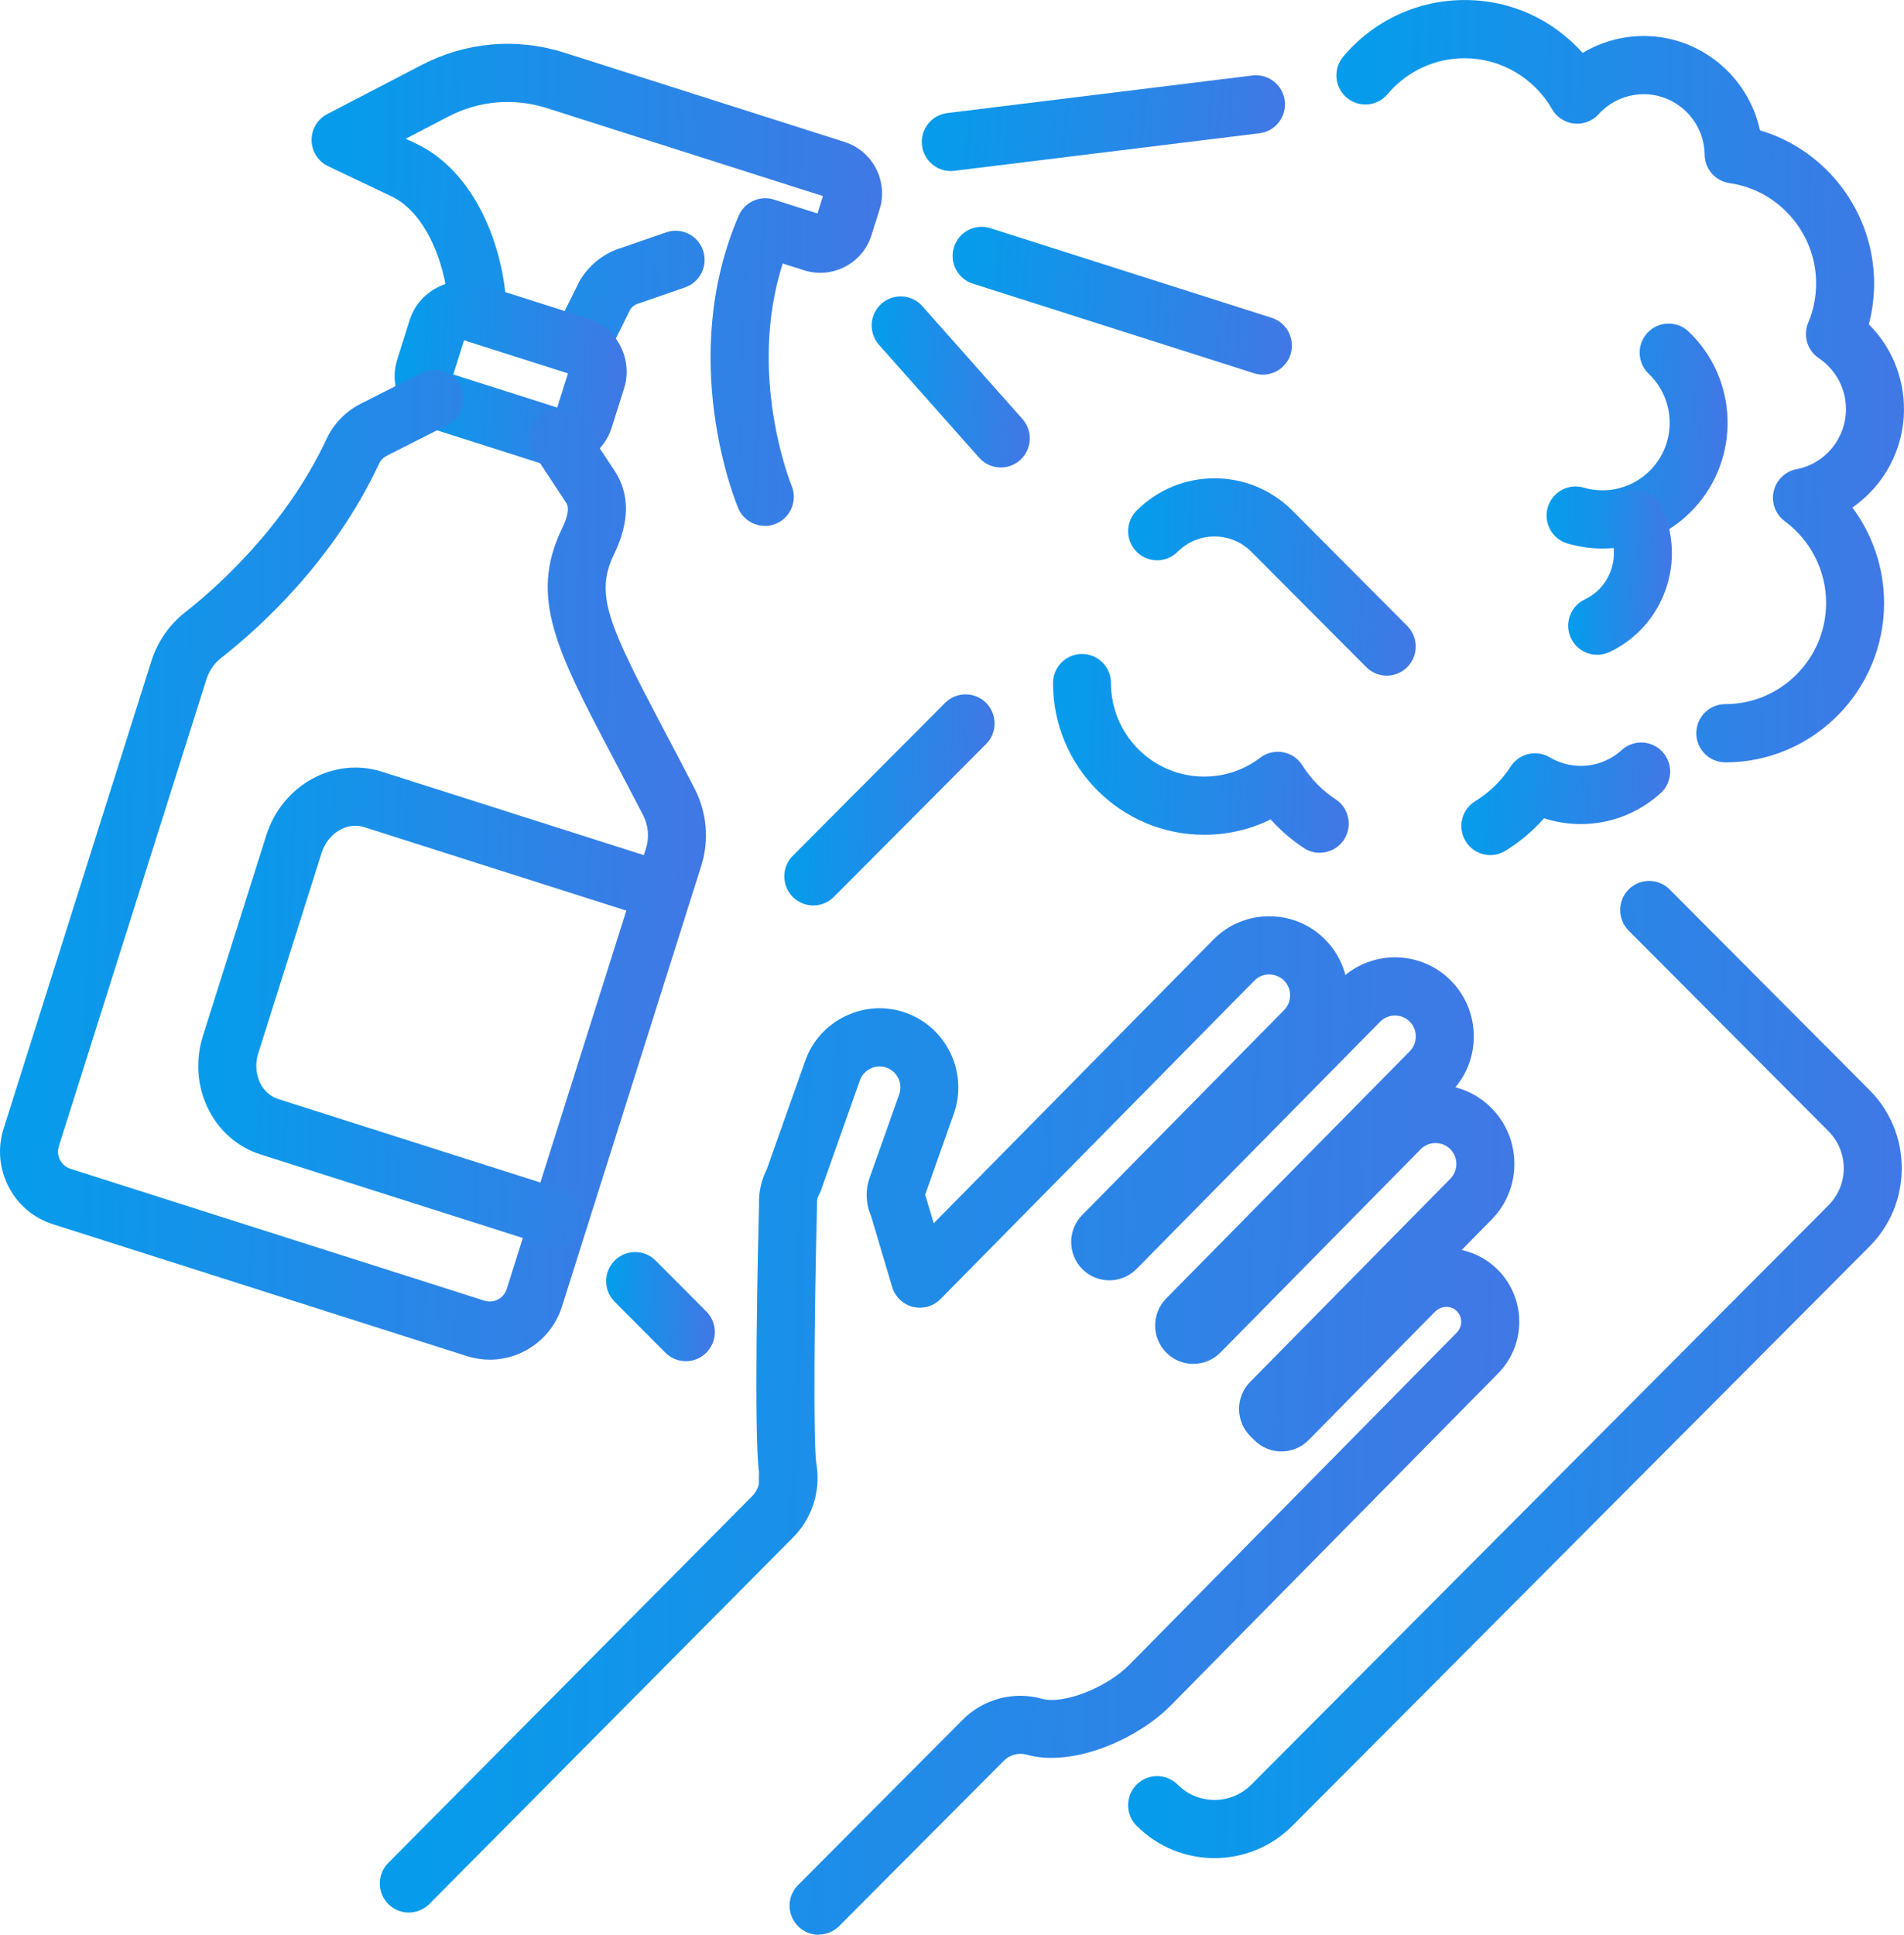 <svg width="63" height="64" viewBox="0 0 63 64" fill="none" xmlns="http://www.w3.org/2000/svg">
<g clip-path="url(#clip0_206_352)">
<path d="M27.084 64C26.839 64 26.593 63.907 26.407 63.718C26.032 63.342 26.032 62.732 26.407 62.356L31.85 56.892C32.531 56.202 33.539 55.932 34.476 56.194C35.182 56.39 36.615 55.832 37.37 55.067L48.206 44.077C48.339 43.942 48.352 43.782 48.348 43.697C48.344 43.615 48.314 43.457 48.165 43.335C47.97 43.176 47.667 43.203 47.475 43.397L43.3 47.636C43.062 47.877 42.745 48.01 42.407 48.013H42.401C42.066 48.013 41.75 47.883 41.511 47.646L41.374 47.51C41.134 47.271 41.001 46.953 40.998 46.614C40.997 46.275 41.126 45.956 41.364 45.714L47.989 38.991C48.256 38.719 48.255 38.28 47.984 38.011C47.855 37.882 47.683 37.812 47.499 37.812H47.495C47.31 37.812 47.137 37.885 47.008 38.016L40.383 44.739C40.146 44.98 39.828 45.114 39.491 45.116H39.485C39.15 45.116 38.834 44.987 38.596 44.749C38.1 44.255 38.096 43.451 38.587 42.953L46.648 34.773C46.777 34.642 46.846 34.469 46.846 34.281C46.846 34.095 46.773 33.922 46.644 33.792C46.514 33.664 46.342 33.594 46.158 33.594H46.154C45.969 33.594 45.796 33.667 45.667 33.796L37.606 41.976C37.115 42.474 36.312 42.478 35.817 41.985C35.323 41.494 35.318 40.688 35.809 40.191L42.488 33.413C42.757 33.141 42.754 32.702 42.483 32.432C42.354 32.304 42.177 32.237 41.995 32.233C41.809 32.233 41.636 32.306 41.507 32.436L31.12 42.972C30.882 43.213 30.534 43.311 30.206 43.229C29.877 43.147 29.616 42.896 29.519 42.57L28.819 40.215C28.647 39.819 28.63 39.366 28.776 38.956L29.753 36.201C29.881 35.842 29.693 35.444 29.333 35.317C29.162 35.255 28.974 35.266 28.807 35.345C28.639 35.425 28.512 35.565 28.452 35.737L27.164 39.376C27.146 39.426 27.124 39.476 27.097 39.523C27.051 39.606 27.029 39.694 27.034 39.787C27.034 39.811 27.036 39.836 27.034 39.861C26.94 43.575 26.908 47.759 27.013 48.436C27.018 48.461 27.023 48.485 27.026 48.51C27.144 49.36 26.857 50.233 26.255 50.843L14.206 62.983C13.832 63.359 13.225 63.36 12.849 62.985C12.475 62.611 12.473 62.001 12.847 61.624L24.893 49.486C25 49.378 25.073 49.245 25.109 49.101C25.109 49.09 25.109 49.078 25.109 49.066L25.114 48.705C24.938 47.348 25.082 41.187 25.115 39.845C25.101 39.437 25.192 39.031 25.377 38.665L26.643 35.093C26.876 34.435 27.352 33.908 27.982 33.608C28.612 33.307 29.321 33.27 29.974 33.504C31.329 33.987 32.039 35.488 31.558 36.847L30.611 39.523C30.621 39.548 30.63 39.574 30.638 39.599L30.895 40.466L40.144 31.085C40.633 30.589 41.286 30.313 41.984 30.31H41.998C42.691 30.31 43.342 30.578 43.832 31.064C44.173 31.403 44.402 31.815 44.517 32.25C45.536 31.421 47.04 31.477 47.993 32.423C48.486 32.913 48.761 33.571 48.765 34.27C48.769 34.899 48.554 35.493 48.156 35.966C48.599 36.081 49.004 36.309 49.337 36.64C50.358 37.655 50.367 39.316 49.356 40.341L48.362 41.35C48.725 41.427 49.074 41.589 49.38 41.839C49.907 42.27 50.23 42.908 50.267 43.589C50.304 44.272 50.051 44.942 49.574 45.426L38.738 56.416C37.637 57.532 35.5 58.471 33.967 58.043C33.699 57.969 33.41 58.046 33.214 58.245L27.767 63.712C27.58 63.899 27.335 63.994 27.089 63.994L27.084 64Z" fill="url(#paint0_linear_206_352)"/>
<path d="M40.186 61.465C39.252 61.465 38.32 61.108 37.609 60.396C37.234 60.02 37.234 59.41 37.609 59.034C37.984 58.658 38.591 58.658 38.966 59.034C39.638 59.709 40.733 59.709 41.405 59.034L60.502 39.869C61.175 39.194 61.175 38.096 60.502 37.42L53.889 30.783C53.514 30.407 53.514 29.798 53.889 29.422C54.263 29.046 54.871 29.046 55.245 29.422L61.859 36.059C62.547 36.749 62.925 37.668 62.925 38.645C62.925 39.621 62.547 40.54 61.859 41.231L42.762 60.396C42.052 61.108 41.119 61.465 40.186 61.465Z" fill="url(#paint1_linear_206_352)"/>
<path d="M45.885 22.35C45.639 22.35 45.394 22.256 45.207 22.067L41.405 18.252C40.733 17.577 39.638 17.577 38.966 18.252C38.591 18.628 37.984 18.628 37.609 18.252C37.234 17.876 37.234 17.267 37.609 16.891C39.03 15.465 41.342 15.465 42.762 16.891L46.563 20.706C46.938 21.082 46.938 21.692 46.563 22.067C46.377 22.255 46.131 22.35 45.886 22.35H45.885Z" fill="url(#paint2_linear_206_352)"/>
<path d="M26.91 29.952C26.664 29.952 26.419 29.858 26.232 29.67C25.858 29.294 25.858 28.684 26.232 28.308L31.271 23.251C31.646 22.875 32.253 22.875 32.628 23.251C33.003 23.627 33.003 24.236 32.628 24.612L27.589 29.67C27.402 29.857 27.157 29.952 26.911 29.952H26.91Z" fill="url(#paint3_linear_206_352)"/>
<path d="M22.693 45.027C22.447 45.027 22.202 44.933 22.015 44.744L20.338 43.061C19.963 42.685 19.963 42.075 20.338 41.699C20.712 41.323 21.32 41.323 21.694 41.699L23.372 43.383C23.747 43.759 23.747 44.368 23.372 44.744C23.185 44.932 22.94 45.027 22.694 45.027H22.693Z" fill="url(#paint4_linear_206_352)"/>
<path d="M25.308 17.395C24.935 17.395 24.579 17.174 24.425 16.807C24.341 16.608 22.401 11.878 24.441 7.138C24.637 6.685 25.142 6.452 25.611 6.603L27.048 7.061L27.23 6.486L18.095 3.576C17.006 3.23 15.846 3.329 14.831 3.858L13.426 4.589L13.78 4.757C15.564 5.607 16.509 7.768 16.718 9.665L18.683 10.291L19.162 9.328C19.173 9.304 19.186 9.281 19.2 9.259C19.516 8.737 20.011 8.357 20.595 8.187L22.044 7.686C22.544 7.512 23.091 7.779 23.262 8.282C23.435 8.785 23.169 9.332 22.668 9.507L21.194 10.017C21.173 10.024 21.154 10.03 21.133 10.037C21.02 10.068 20.922 10.137 20.856 10.233L20.034 11.889C19.823 12.313 19.336 12.52 18.886 12.376L15.514 11.302C15.12 11.176 14.85 10.812 14.845 10.397C14.825 8.933 14.157 7.068 12.958 6.497L10.857 5.498C10.528 5.341 10.316 5.01 10.31 4.646C10.303 4.28 10.504 3.942 10.828 3.774L13.949 2.151C15.419 1.386 17.097 1.242 18.676 1.744L27.946 4.696C28.879 4.993 29.399 5.997 29.102 6.935L28.835 7.781C28.692 8.235 28.38 8.606 27.959 8.824C27.537 9.043 27.056 9.084 26.604 8.941L25.898 8.716C24.712 12.42 26.175 16.026 26.192 16.064C26.395 16.555 26.165 17.118 25.678 17.323C25.556 17.375 25.431 17.399 25.307 17.399L25.308 17.395Z" fill="url(#paint5_linear_206_352)"/>
<path d="M18.489 15.428C18.305 15.428 18.119 15.4 17.935 15.342L14.341 14.197C13.873 14.049 13.492 13.726 13.266 13.289C13.04 12.851 12.997 12.352 13.146 11.884L13.553 10.594C13.702 10.124 14.023 9.742 14.459 9.515C14.895 9.287 15.391 9.245 15.859 9.394L19.453 10.539C20.419 10.845 20.954 11.884 20.649 12.852L20.241 14.143C19.993 14.928 19.268 15.429 18.489 15.429V15.428ZM14.998 12.387L18.437 13.481L18.795 12.348L15.356 11.254L14.998 12.387Z" fill="url(#paint6_linear_206_352)"/>
<path d="M16.203 44.977C15.953 44.977 15.698 44.938 15.446 44.858L1.751 40.496C1.113 40.294 0.591 39.852 0.283 39.255C-0.025 38.659 -0.084 37.977 0.119 37.336L5.006 21.877C5.211 21.229 5.599 20.667 6.13 20.251C7.08 19.507 9.438 17.458 10.807 14.516C11.039 14.019 11.438 13.608 11.934 13.357L13.944 12.338C14.417 12.098 14.993 12.289 15.233 12.763C15.472 13.238 15.281 13.816 14.809 14.056L12.799 15.075C12.685 15.133 12.596 15.224 12.546 15.331C11.056 18.531 8.627 20.739 7.311 21.769C7.088 21.945 6.923 22.184 6.834 22.459L1.947 37.918C1.9 38.068 1.913 38.229 1.986 38.37C2.059 38.51 2.181 38.614 2.331 38.663L16.027 43.025C16.177 43.072 16.337 43.058 16.477 42.986C16.616 42.913 16.72 42.79 16.767 42.639L21.375 28.062C21.49 27.699 21.454 27.306 21.275 26.957C20.926 26.281 20.596 25.656 20.306 25.104C18.432 21.548 17.491 19.765 18.595 17.487C18.794 17.08 18.841 16.794 18.737 16.636L17.683 15.037C17.39 14.594 17.511 13.996 17.952 13.704C18.393 13.41 18.989 13.531 19.281 13.974L20.336 15.573C20.841 16.338 20.836 17.266 20.319 18.33C19.667 19.673 20.13 20.656 22 24.205C22.293 24.761 22.624 25.389 22.977 26.073C23.392 26.878 23.472 27.792 23.202 28.645L18.594 43.222C18.255 44.292 17.266 44.978 16.202 44.978L16.203 44.977Z" fill="url(#paint7_linear_206_352)"/>
<path d="M18.392 41.252C18.296 41.252 18.198 41.238 18.102 41.207L8.623 38.189C7.847 37.941 7.222 37.388 6.864 36.63C6.517 35.895 6.465 35.054 6.716 34.261L8.811 27.631C9.337 25.968 11.049 25.023 12.627 25.525L22.107 28.543C22.612 28.704 22.89 29.245 22.731 29.752C22.571 30.259 22.031 30.539 21.526 30.378L12.048 27.36C11.479 27.179 10.847 27.562 10.641 28.214L8.545 34.843C8.442 35.172 8.461 35.513 8.599 35.807C8.726 36.076 8.942 36.272 9.205 36.355L18.685 39.373C19.19 39.534 19.469 40.075 19.309 40.582C19.18 40.992 18.801 41.253 18.395 41.253L18.392 41.252Z" fill="url(#paint8_linear_206_352)"/>
<path d="M41.787 12.393C41.691 12.393 41.593 12.379 41.497 12.348L32.189 9.383C31.683 9.223 31.405 8.681 31.565 8.174C31.724 7.668 32.264 7.388 32.769 7.548L42.078 10.513C42.583 10.673 42.861 11.215 42.702 11.722C42.572 12.131 42.194 12.393 41.787 12.393Z" fill="url(#paint9_linear_206_352)"/>
<path d="M31.457 5.658C30.98 5.658 30.566 5.3 30.507 4.812C30.443 4.285 30.817 3.805 31.342 3.74L41.442 2.497C41.968 2.433 42.446 2.808 42.511 3.335C42.575 3.863 42.202 4.343 41.676 4.408L31.576 5.65C31.536 5.656 31.497 5.658 31.458 5.658H31.457Z" fill="url(#paint10_linear_206_352)"/>
<path d="M33.115 15.464C32.85 15.464 32.588 15.355 32.399 15.142L29.085 11.408C28.732 11.011 28.768 10.403 29.163 10.048C29.558 9.696 30.164 9.73 30.517 10.127L33.831 13.861C34.184 14.258 34.148 14.866 33.753 15.22C33.57 15.383 33.343 15.464 33.115 15.464Z" fill="url(#paint11_linear_206_352)"/>
<path d="M57.087 25.217C56.557 25.217 56.128 24.786 56.128 24.254C56.128 23.723 56.557 23.292 57.087 23.292C58.927 23.292 60.423 21.789 60.423 19.944C60.423 18.881 59.911 17.871 59.056 17.242C58.748 17.015 58.603 16.628 58.688 16.254C58.772 15.881 59.069 15.592 59.443 15.521C60.392 15.34 61.08 14.504 61.08 13.534C61.08 12.856 60.744 12.226 60.181 11.848C59.799 11.592 59.652 11.099 59.831 10.674C60.005 10.262 60.092 9.825 60.092 9.373C60.092 7.715 58.86 6.29 57.229 6.058C56.759 5.991 56.41 5.592 56.404 5.116C56.391 4.014 55.486 3.116 54.388 3.116C53.821 3.116 53.276 3.357 52.895 3.778C52.69 4.005 52.386 4.119 52.082 4.087C51.778 4.054 51.507 3.877 51.355 3.61C50.76 2.571 49.65 1.926 48.46 1.926C47.475 1.926 46.546 2.36 45.91 3.116C45.569 3.521 44.964 3.572 44.559 3.23C44.155 2.887 44.103 2.279 44.445 1.873C45.446 0.684 46.91 0.001 48.46 0.001C50.01 0.001 51.381 0.653 52.367 1.751C52.972 1.388 53.67 1.191 54.388 1.191C56.265 1.191 57.851 2.533 58.235 4.312C60.432 4.961 62.011 7.017 62.011 9.372C62.011 9.835 61.952 10.289 61.836 10.729C62.575 11.463 62.999 12.468 62.999 13.534C62.999 14.867 62.333 16.069 61.292 16.789C61.964 17.691 62.341 18.799 62.341 19.946C62.341 22.854 59.984 25.219 57.087 25.219V25.217Z" fill="url(#paint12_linear_206_352)"/>
<path d="M49.314 28.286C48.99 28.286 48.674 28.122 48.494 27.824C48.218 27.37 48.361 26.779 48.814 26.501C49.282 26.215 49.687 25.82 49.985 25.357C50.265 24.923 50.837 24.789 51.279 25.052C51.588 25.237 51.944 25.335 52.306 25.335C52.808 25.335 53.289 25.149 53.66 24.81C54.052 24.453 54.658 24.483 55.014 24.877C55.369 25.271 55.34 25.879 54.947 26.236C54.222 26.895 53.284 27.26 52.304 27.26C51.89 27.26 51.48 27.194 51.09 27.067C50.719 27.488 50.285 27.853 49.81 28.144C49.654 28.239 49.481 28.285 49.311 28.285L49.314 28.286Z" fill="url(#paint13_linear_206_352)"/>
<path d="M43.667 28.21C43.487 28.21 43.305 28.16 43.144 28.053C42.74 27.788 42.368 27.467 42.043 27.105C41.364 27.441 40.617 27.614 39.843 27.614C37.086 27.614 34.842 25.363 34.842 22.595C34.842 22.064 35.271 21.633 35.801 21.633C36.33 21.633 36.76 22.064 36.76 22.595C36.76 24.301 38.142 25.689 39.843 25.689C40.52 25.689 41.162 25.473 41.702 25.063C41.915 24.9 42.188 24.835 42.452 24.883C42.717 24.932 42.948 25.089 43.092 25.317C43.372 25.764 43.753 26.151 44.193 26.44C44.636 26.73 44.76 27.327 44.471 27.772C44.287 28.055 43.98 28.209 43.667 28.209V28.21Z" fill="url(#paint14_linear_206_352)"/>
<path d="M53.029 18.145C52.642 18.145 52.251 18.09 51.866 17.978C51.357 17.83 51.064 17.295 51.212 16.786C51.361 16.275 51.891 15.981 52.4 16.13C53.205 16.365 54.062 16.13 54.638 15.522C55.482 14.628 55.443 13.212 54.553 12.365C54.169 11.999 54.153 11.389 54.516 11.004C54.881 10.618 55.488 10.603 55.872 10.967C57.53 12.544 57.6 15.181 56.029 16.845C55.232 17.688 54.147 18.145 53.028 18.145H53.029Z" fill="url(#paint15_linear_206_352)"/>
<path d="M52.848 21.66C52.489 21.66 52.145 21.457 51.981 21.11C51.755 20.63 51.958 20.055 52.438 19.828C52.844 19.635 53.151 19.294 53.302 18.869C53.453 18.444 53.43 17.985 53.238 17.578C53.012 17.098 53.215 16.523 53.694 16.296C54.173 16.069 54.744 16.273 54.972 16.754C55.384 17.627 55.432 18.608 55.109 19.517C54.785 20.426 54.128 21.154 53.258 21.568C53.126 21.631 52.986 21.66 52.849 21.66H52.848Z" fill="url(#paint16_linear_206_352)"/>
</g>
<defs>
<linearGradient id="paint0_linear_206_352" x1="13.902" y1="43.756" x2="49.672" y2="44.785" gradientUnits="userSpaceOnUse">
<stop stop-color="#069CEB"/>
<stop offset="1" stop-color="#4078E5"/>
</linearGradient>
<linearGradient id="paint1_linear_206_352" x1="38.234" y1="42.041" x2="62.528" y2="42.536" gradientUnits="userSpaceOnUse">
<stop stop-color="#069CEB"/>
<stop offset="1" stop-color="#4078E5"/>
</linearGradient>
<linearGradient id="paint2_linear_206_352" x1="37.665" y1="18.427" x2="46.688" y2="18.765" gradientUnits="userSpaceOnUse">
<stop stop-color="#069CEB"/>
<stop offset="1" stop-color="#4078E5"/>
</linearGradient>
<linearGradient id="paint3_linear_206_352" x1="26.198" y1="25.756" x2="32.799" y2="25.925" gradientUnits="userSpaceOnUse">
<stop stop-color="#069CEB"/>
<stop offset="1" stop-color="#4078E5"/>
</linearGradient>
<linearGradient id="paint4_linear_206_352" x1="20.184" y1="42.858" x2="23.596" y2="42.945" gradientUnits="userSpaceOnUse">
<stop stop-color="#069CEB"/>
<stop offset="1" stop-color="#4078E5"/>
</linearGradient>
<linearGradient id="paint5_linear_206_352" x1="10.978" y1="7.816" x2="28.884" y2="8.36" gradientUnits="userSpaceOnUse">
<stop stop-color="#069CEB"/>
<stop offset="1" stop-color="#4078E5"/>
</linearGradient>
<linearGradient id="paint6_linear_206_352" x1="13.33" y1="11.75" x2="20.611" y2="11.985" gradientUnits="userSpaceOnUse">
<stop stop-color="#069CEB"/>
<stop offset="1" stop-color="#4078E5"/>
</linearGradient>
<linearGradient id="paint7_linear_206_352" x1="0.827" y1="25.303" x2="22.999" y2="25.709" gradientUnits="userSpaceOnUse">
<stop stop-color="#069CEB"/>
<stop offset="1" stop-color="#4078E5"/>
</linearGradient>
<linearGradient id="paint8_linear_206_352" x1="7.134" y1="31.722" x2="22.52" y2="32.126" gradientUnits="userSpaceOnUse">
<stop stop-color="#069CEB"/>
<stop offset="1" stop-color="#4078E5"/>
</linearGradient>
<linearGradient id="paint9_linear_206_352" x1="31.917" y1="9.455" x2="42.54" y2="10.081" gradientUnits="userSpaceOnUse">
<stop stop-color="#069CEB"/>
<stop offset="1" stop-color="#4078E5"/>
</linearGradient>
<linearGradient id="paint10_linear_206_352" x1="30.926" y1="3.755" x2="42.229" y2="4.856" gradientUnits="userSpaceOnUse">
<stop stop-color="#069CEB"/>
<stop offset="1" stop-color="#4078E5"/>
</linearGradient>
<linearGradient id="paint11_linear_206_352" x1="29.027" y1="12.064" x2="33.992" y2="12.182" gradientUnits="userSpaceOnUse">
<stop stop-color="#069CEB"/>
<stop offset="1" stop-color="#4078E5"/>
</linearGradient>
<linearGradient id="paint12_linear_206_352" x1="44.884" y1="10.066" x2="62.709" y2="10.407" gradientUnits="userSpaceOnUse">
<stop stop-color="#069CEB"/>
<stop offset="1" stop-color="#4078E5"/>
</linearGradient>
<linearGradient id="paint13_linear_206_352" x1="48.598" y1="26.048" x2="55.143" y2="26.359" gradientUnits="userSpaceOnUse">
<stop stop-color="#069CEB"/>
<stop offset="1" stop-color="#4078E5"/>
</linearGradient>
<linearGradient id="paint14_linear_206_352" x1="35.188" y1="24.258" x2="44.466" y2="24.613" gradientUnits="userSpaceOnUse">
<stop stop-color="#069CEB"/>
<stop offset="1" stop-color="#4078E5"/>
</linearGradient>
<linearGradient id="paint15_linear_206_352" x1="51.386" y1="13.674" x2="57.07" y2="13.791" gradientUnits="userSpaceOnUse">
<stop stop-color="#069CEB"/>
<stop offset="1" stop-color="#4078E5"/>
</linearGradient>
<linearGradient id="paint16_linear_206_352" x1="52.01" y1="18.381" x2="55.268" y2="18.434" gradientUnits="userSpaceOnUse">
<stop stop-color="#069CEB"/>
<stop offset="1" stop-color="#4078E5"/>
</linearGradient>
<clipPath id="clip0_206_352">
<rect width="63" height="64" fill="white"/>
</clipPath>
</defs>
</svg>
